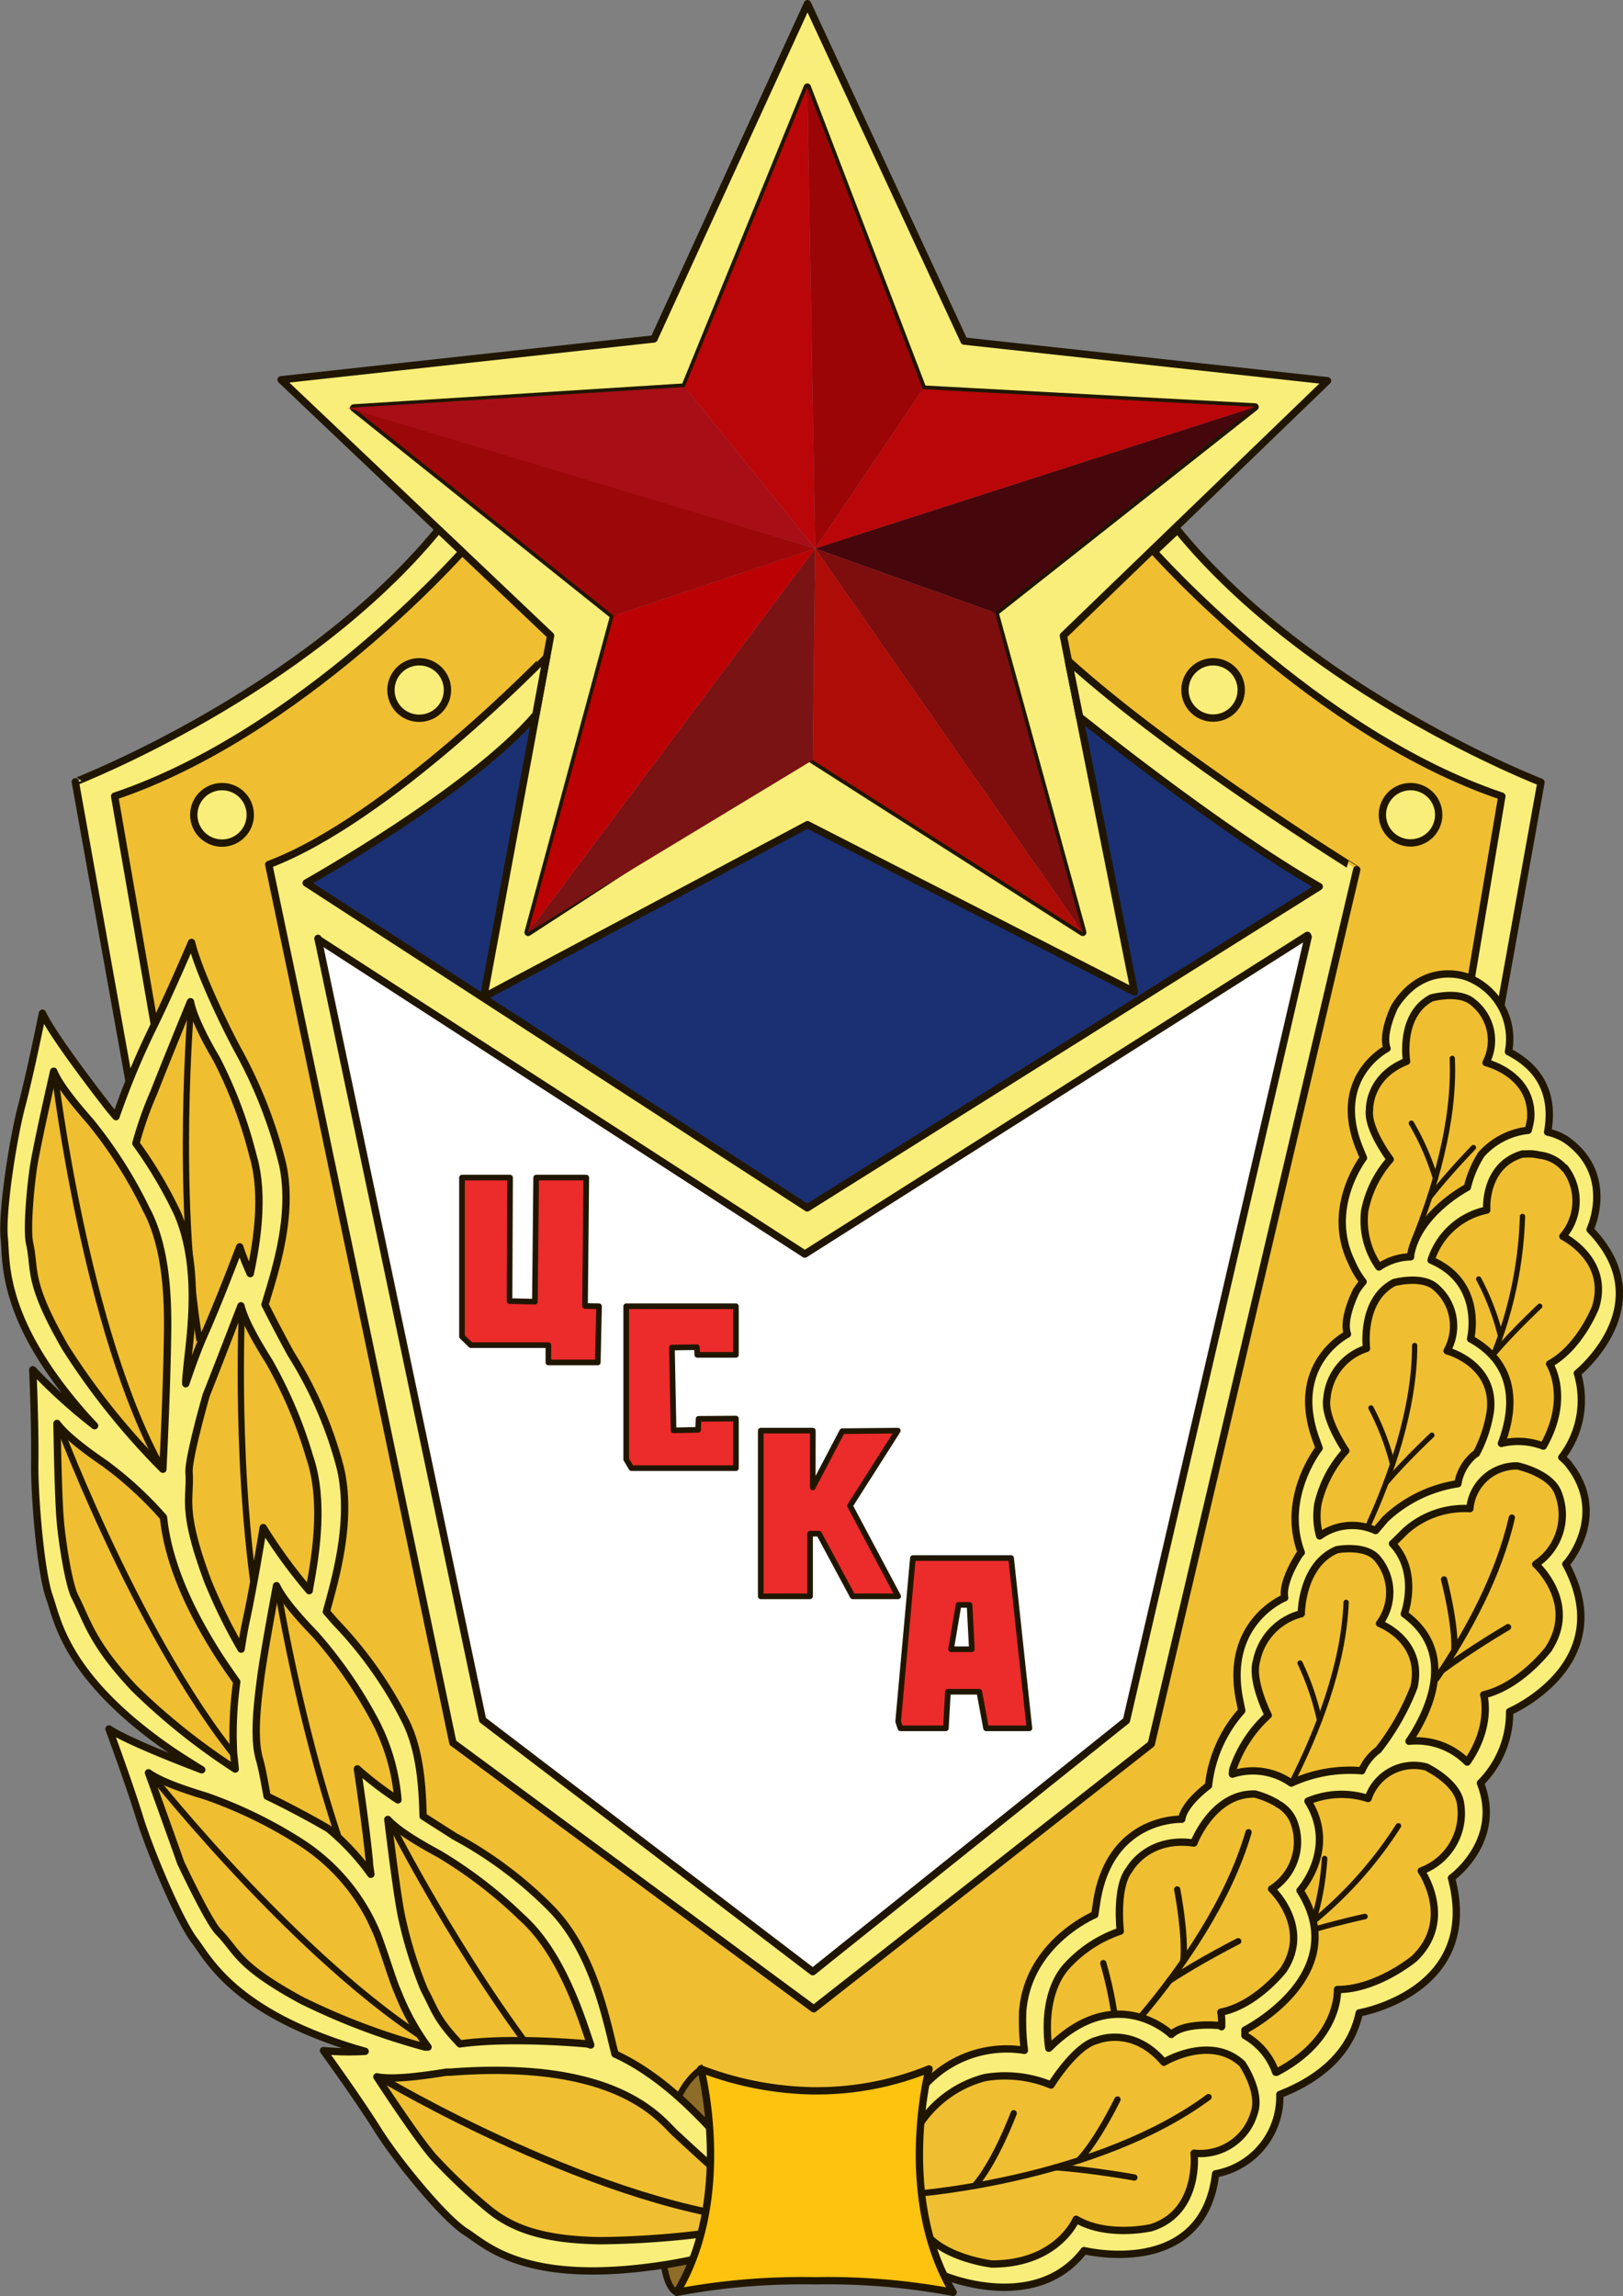 <svg id="Слой_1" data-name="Слой 1" xmlns="http://www.w3.org/2000/svg" viewBox="0 0 181.66 256.94"><rect x="0" y="0" width="181.66" height="256.94" fill="#808080" stroke="none"/><defs><style>.cls-1{fill:#efbf31;}.cls-10,.cls-2{fill:#fff;}.cls-3{fill:#1b3072;}.cls-4{fill:#f9ee79;}.cls-10,.cls-11,.cls-12,.cls-13,.cls-14,.cls-4,.cls-6,.cls-7,.cls-8,.cls-9{stroke:#201600;}.cls-10,.cls-11,.cls-12,.cls-13,.cls-14,.cls-4,.cls-6,.cls-7,.cls-9{stroke-linejoin:round;}.cls-11,.cls-4{stroke-width:0.82px;}.cls-5{fill:#f9b419;}.cls-12,.cls-13,.cls-14,.cls-6,.cls-7{fill:none;}.cls-12,.cls-6,.cls-8{stroke-width:0.7px;}.cls-7{stroke-width:0.8px;}.cls-8{fill:#8e6d29;stroke-miterlimit:10;}.cls-9{fill:#ec2b2b;}.cls-10,.cls-9{stroke-width:0.63px;}.cls-11{fill:#fec30f;}.cls-12,.cls-13,.cls-14{stroke-linecap:round;}.cls-13{stroke-width:0.59px;}.cls-14{stroke-width:0.62px;}.cls-15{fill:#7a1314;}.cls-16{fill:#bc0104;}.cls-17{fill:#9c080a;}.cls-18{fill:#a80e16;}.cls-19{fill:#ba0609;}.cls-20{fill:#9c0506;}.cls-21{fill:#45070b;}.cls-22{fill:#7e0e0e;}.cls-23{fill:#ae0d07;}</style></defs><title>cska_logo</title><path class="cls-1" d="M407.71,316.94l3.62-13.72,3.36-20.94-14.64-6.49-11.79-8.13-9.56-9.87-6-4.28-12.6,10.59,3.19,7.37,26.31,25.8-20.95,91.37-30.93,27-36-28.92L277.2,292.63,295,282.9l12.8-12.49,2.18-6.08-14.66-11.69L287,262.82,268.55,276l-13.33,6.26,6.64,32.18,21.08,92.94,30.74,29.39L335,436,369,426.73l28.1-43.06s-3,2.58-5.33,5.13" transform="translate(-244.92 -194.25)"/><path class="cls-1" d="M273.85,338.33l2.19-7.25-2.19-12.39-5.41-10.87-2.71-4.6-4.9,10.56-2.45,7L250.29,312,248,321.26l-1.28,13,2.09,7.83,7.6,11.75.7,2.51-6.8-5v9.35l2.48,16.09,2.45,4.25,8.77,7.37,7,6.07-11-3.27,3.1,11.1,4.85,9.22,4.55,4.41,3.05,2.16,7.37,2.92,8.76,3.16-8.18,1.64,4,5,4.92,6.62,7.13,6.29,7.72,2.46h10.64l7.94-.58,21.78.58L356.2,449l6.23-1,3.18-3.39,2.49.64h4.15l4.43-2,2-2.92,1-3.48,1.53-.77,4.67-2.89,1.17-5.19,3.4-1.88,5.16-5.55.91-2.63,4.2-1.21,3.61-2.73,1.4-2.84,1.15-3.45-1.15-3.57,2.24-1.84,2.05-3.66-.59-3.08-.52-2.05,2.44-3,1-3.92v-1.57l3.79-1.93,2.88-3.3,1.22-2.94V372.7L419,369.19l1.63-2.16.35-4.74-1.88-3.21-.8-1.56,2.1-5V349.2l-.47-2.28,2.57-1.87,2.46-3.62-.77-5.26-2.63-4,1.05-2.56-1.45-5.15-2.34-2.16L417,322l.45-4.27L416,314.84l-2.28-2.11-1.12-.76-.45-4.62L409.84,305l-2.44-.64-2,.35-2.46,2-1.19,1.75-.35,2.46-.68,2.1-3,2.75-.29,3.86.29,3,.7,1.52-.76,2.34-1.34,3s.06,1.76.06,1.93a9.76,9.76,0,0,0,.46,3,14.76,14.76,0,0,1,1,2.52l-.23,3-.82,2.57v2.12l-2.28,1.39-1.9,2.74V353l.57,3,.33,2.14-1.68,2.07s-1,2-1,2.17.17,3,.17,3l.52,1.82-1.09,3.33-.79,3-2,1.42-2,2.1-1.7,4.13.37,3,.43,2.54-1.8,2.66-1.33,2.39-.24,2.34-2.6,3.69-1.64,1.45-2.48.76-4.15,2.75-1.41,4-.61,2.7-2.19,1.95-2.8,2.2-2.05,2.67s-.76,2.74-.76,3-.17,3.69-.17,3.69l-.24,2.69-5-.48-4.09,1.43-4.16,2.9L324.41,434l-5.71-5L312.21,425l-.34-4.61-4-8.83-5.26-5.79-6.43-4L293,399.24l-2-1.93-1.55-9.18-4.61-6.84-3.58-5.19-.92-1.35,1.57-7.37-.05-9.59-3.46-8-4-8.18-1.43-2.05Z" transform="translate(-244.92 -194.25)"/><polygon class="cls-2" points="91.22 222.41 126.96 194.55 148.59 100.58 90.03 137.48 32.28 100.58 52.36 194.55 91.22 222.41"/><polygon class="cls-3" points="90.03 137.48 149.59 99.95 149.59 97.67 118.03 75.22 124.16 107.14 90.97 88.72 56.82 107.14 63.49 75.22 50.1 86.89 35.08 95.92 32.28 98.37 90.03 137.48"/><path class="cls-4" d="M393.51,236.86l-40.68-4.44L335.3,194.66l-17.18,37.52-41.74,4.57,30.17,28.64-7.49,40.44,36.24-19.29,36.59,18.71-7.95-39.86Zm-27.4,61.73-31.34-20-30.74,20,9.59-35.43L284.51,239.9l37.06-2.34L335.28,204l12.94,33.79,37.18,2-29.12,23Z" transform="translate(-244.92 -194.25)"/><path class="cls-4" d="M296.64,256s-18,20.34-38.89,27.35l4.45,25.59-2.71,7-6.14-34.2S279,271.82,294,253.51Z" transform="translate(-244.92 -194.25)"/><path class="cls-4" d="M374.11,256s18.05,20.34,38.91,27.35l-3.63,21.58,3.16,3.86,4.85-27s-25.7-9.93-40.69-28.24Z" transform="translate(-244.92 -194.25)"/><path class="cls-4" d="M364.5,268.2l1.26,6.27s15.68,12.63,26.82,19l-57.31,35.95-56.08-36.36s18.46-10.34,25.71-18.84l1.22-6.59S288.57,285.87,275,291l20.61,98.28L336,419.05l37.78-29.63,23-97.85S376.15,278.76,364.5,268.2ZM371,386.79,335.89,414.9l-36.95-28.17-18.43-87.47v.09L335,334.59l56.26-35.67.08.17Z" transform="translate(-244.92 -194.25)"/><path class="cls-4" d="M272.93,285.44a3.16,3.16,0,1,1-3.15-3.16A3.15,3.15,0,0,1,272.93,285.44Z" transform="translate(-244.92 -194.25)"/><path class="cls-4" d="M295,271.47a3.16,3.16,0,1,1-3.15-3.16A3.15,3.15,0,0,1,295,271.47Z" transform="translate(-244.92 -194.25)"/><path class="cls-4" d="M399.65,285.44a3.15,3.15,0,1,0,3.15-3.16A3.15,3.15,0,0,0,399.65,285.44Z" transform="translate(-244.92 -194.25)"/><circle class="cls-4" cx="135.78" cy="77.21" r="3.15"/><path class="cls-5" d="M250.29,311" transform="translate(-244.92 -194.25)"/><path class="cls-6" d="M251.06,314.46s3.41,28.81,12.06,44.21" transform="translate(-244.92 -194.25)"/><path class="cls-6" d="M251.54,353.82s10.22,27.16,22.31,40" transform="translate(-244.92 -194.25)"/><path class="cls-6" d="M272,340.77s-.87,18.88,1.95,34.88" transform="translate(-244.92 -194.25)"/><path class="cls-6" d="M276,372s4.55,28.66,13.8,43.7" transform="translate(-244.92 -194.25)"/><path class="cls-6" d="M261.86,392.85s18,22.73,33.49,31.29" transform="translate(-244.92 -194.25)"/><path class="cls-6" d="M288.57,398.12s7.75,15.35,17.43,27.66" transform="translate(-244.92 -194.25)"/><path class="cls-7" d="M287.48,426.73s25,14.93,44,16.13" transform="translate(-244.92 -194.25)"/><path class="cls-6" d="M266.32,306.69s-1.82,21,.93,37.6" transform="translate(-244.92 -194.25)"/><path class="cls-8" d="M323.38,425.78a8.09,8.09,0,0,0-2.29,2.74l-.86,1.46,4.18,3.51S324.38,427.6,323.38,425.78Z" transform="translate(-244.92 -194.25)"/><path class="cls-8" d="M320.69,450.79s-1-.12-1.46-3.06l3.09-.57S321.36,450.41,320.69,450.79Z" transform="translate(-244.92 -194.25)"/><path class="cls-4" d="M325.19,433.21c-1.93-2-6-6.61-11.43-9.1-.86-3.23-2.25-11.14-7-16.12a45.35,45.35,0,0,0-10.94-8.23s-1.57-1-3.54-2.26c-.1-3.32-.31-7.24-1.93-10.56a45.39,45.39,0,0,0-7.9-11.18l-1-1.15c1-3.66,3-10.34,1.51-16.3a45.34,45.34,0,0,0-5.48-12.55s-1.44-2.62-2.9-5.52c1.12-3.71,3.18-9.89,2-15.57a52.3,52.3,0,0,0-4.95-12.76c-1.59-2.92-4.5-9-5.27-12.2,0,0-2.46,5.77-4.3,9.5a88.08,88.08,0,0,0-4.16,10c-.2-.24-.4-.48-.6-.7,0,0-6.22-7.89-7.63-10.87,0,0-1.23,6.14-2.27,10.17-1,3.66-2.31,12.11-2,15,.26,2.67-.4,9.09,8.94,19.72.32.36.71.78,1.17,1.27a62.56,62.56,0,0,1-6.92-6.26s.28,6.26.22,10.42c-.05,3.78.67,12.31,1.64,15,.9,2.53,1.78,8.92,13.41,17,.83.58,2.15,1.42,3.64,2.34-2.88-1.09-8.38-3.26-10.38-4.56,0,0,2.18,5.87,3.41,9.85,1.1,3.61,4.4,11.51,6.15,13.81,1.63,2.14,4.43,7.94,18,12.09l1.11.32a30.2,30.2,0,0,1-4.66-.08s3.73,5.14,6,8.74c2,3.27,7.46,10,9.92,11.54,2.28,1.43,6.67,6.17,22.53,3.65,4.26-.67,17.09-3.77,17.09-3.77S327.48,435.53,325.19,433.21Zm-31.05-31.45a50.3,50.3,0,0,1,9.17,7.05c3.82,3.39,6,9.2,7.17,12.63l.56,1.66-.37-.12s-8.54-.82-14.27,0c-2.72-2.85-2.84-3.93-4-6.08a47.64,47.64,0,0,1-2.59-8.44c-.57-2.94-1.48-10.6-1.48-10.6C289.64,399.3,292.61,400.92,294.14,401.76Zm-7.32-15.09a23,23,0,0,1,2.64,9,38.6,38.6,0,0,1-4.54-3.47s.94,6.2,1.34,10.34c0,.43.11.92.17,1.46a27,27,0,0,0-4.76-5.11s-3.24-1.91-6.85-3.63c-.26-1.31-.5-2.9-.87-4.18-.72-2.44-.16-6.64.12-8.84.37-3,1.8-10.54,1.8-10.54.84,1.79,3.16,4.23,4.38,5.5A50.34,50.34,0,0,1,286.82,386.67Zm-7.23-29.33c1.65,4.82.67,10.94,0,14.51l-.06.41a58.08,58.08,0,0,1-5.15-7.06s-1,6.19-1.87,10.25c-.2.89-.4,2.05-.6,3.35a60.63,60.63,0,0,1-3.75-7.65c-3-8.06-1.88-9.07-2.08-12.14-.09-1.6,1.92-8.63,1.92-8.63,1.11-2.77,3.89-10,3.89-10,.46,1.91,2.25,4.78,3.17,6.27A50.06,50.06,0,0,1,279.59,357.34Zm-17.42-40.91c1.08-2.79,4.07-10.08,4.07-10.08.38,1.92,2,4.86,2.91,6.39a50.47,50.47,0,0,1,4.08,10.81c1.29,4.35.46,9.63-.3,13.23a28,28,0,0,1-1.18-3s-2.21,5.86-3.9,9.67c-.61,1.35-1.4,3.44-2.14,5.65,0-.57.06-1.06.1-1.43.26-3.24,1.76-11.29-1.06-17.7a49.32,49.32,0,0,0-4.62-7.77A41.44,41.44,0,0,1,262.17,316.43Zm-9.93,28.63c-4.3-7.45-3.33-8.64-4-11.64-.36-1.56.11-6.64.47-8.82.5-3,2.22-10.47,2.22-10.47.76,1.82,3,4.35,4.15,5.68a50.26,50.26,0,0,1,6.2,9.75c2.42,4.5,2.45,10.69,2.39,14.33-.09,6.25-.52,14.78-.52,14.78A80.18,80.18,0,0,1,252.24,345.06ZM260,383.24c-4.8-5.08-5.3-7.58-6.7-10.32-.73-1.44-1.48-6.48-1.65-8.68-.24-3-.35-10.7-.35-10.7,1.17,1.58,3.94,3.51,5.39,4.51a41,41,0,0,1,6.53,6c.36,3.47,1.7,8.27,5.77,14.8.53.88,1.42,2.18,2.43,3.61a41.93,41.93,0,0,0-.35,8.07c.06.45.11,1,.18,1.69A72.34,72.34,0,0,1,260,383.24Zm18.93,35c-7.58-4.08-7.38-5.59-9.55-7.78-1.13-1.14-4.23-7.75-4.23-7.75-1-2.83-3.61-10.07-3.61-10.07,1.6,1.14,4.84,2.12,6.51,2.64a50.49,50.49,0,0,1,10.4,5.05,22.22,22.22,0,0,1,8.69,10.34c1,2.66,1.75,5.31,2.34,6.58a26.83,26.83,0,0,0,3.35,6.08l-.34,0A75.43,75.43,0,0,1,279,418.26ZM312.07,445c-6.57-.1-9.84-1.47-12.28-3.39a61.64,61.64,0,0,1-6.44-6.08c-2-2.33-6.25-8.87-6.25-8.87,2,.4,5.81-.21,7.79-.52l.45,0c18.85-1.45,23.54,5.34,25.16,6.84,4.58,4.26,11,9.92,11,9.92A99.09,99.09,0,0,1,312.07,445Z" transform="translate(-244.92 -194.25)"/><polygon class="cls-9" points="57.09 131.78 51.71 131.78 51.71 149.57 52.7 150.53 61.38 150.53 61.38 152.47 66.91 152.47 67.05 146.18 65.48 146.15 65.62 131.78 60.01 131.78 59.87 145.67 57.03 145.6 57.09 131.78"/><polygon class="cls-9" points="78.05 151.62 82.37 151.62 82.37 146.18 70.09 146.18 70.09 163.31 70.68 164.3 82.37 164.3 82.37 158.75 78.19 158.78 78.14 160.01 75.39 160.07 75.21 150.8 78 150.76 78.05 151.62"/><polygon class="cls-9" points="85.15 160.1 85.15 178.64 90.67 178.64 90.67 171.63 91.67 171.63 95.44 178.64 100.53 178.64 95.14 168.51 100.49 160.1 94.27 160.16 90.97 166.45 90.98 160.1 85.15 160.1"/><polygon class="cls-9" points="100.53 192.65 102.18 174.36 113.17 174.36 115.22 193.41 110.37 193.41 109.61 189.32 106.1 189.32 105.87 193.41 100.78 193.41 100.53 192.65"/><polygon class="cls-10" points="106.45 184.56 108.78 184.56 108.52 179.6 107.29 179.6 106.45 184.56"/><path class="cls-4" d="M420.35,357.93a6.55,6.55,0,0,0-.62-.59,10.45,10.45,0,0,0,1.74-9.41s9.57-7.69,1.42-16.08c0,0,2.94-6.18-2.75-10.11a6.46,6.46,0,0,0-2-.8c.57-3.06.06-6.73-4.38-9a7.41,7.41,0,0,0-4.68-8.37s-4.8-1.88-8.07,3.35c0,0-1.48,3-.84,4.66,0,0-6.4,3.27-3,11.37l.36.88s-4.29,5.57-1.34,11.63a9.74,9.74,0,0,0,1.3,2.23,10,10,0,0,0-.75,1s-1.62,3.14-1,4.86c0,0-6.62,3.32-3.5,11.84l.33.92s-4.33,5.49-2,11.68l-.21.24s-2,3-1.65,4.82c0,0-6.9,2.77-5,11.64l.2,1a15,15,0,0,0-3.72,8.38c-.93.71-2.77,2.29-3,3.77,0,0-8.21-.36-9.57,9.61l-.16,1.07s-7.47,3.12-8.07,10.81a26,26,0,0,0,.19,4.37,12.43,12.43,0,0,0-11.05,3.77l-2.22,4.29,1.65.05a12.56,12.56,0,0,1,7.19-5.06,13.43,13.43,0,0,1,7.41.83s2.73-4.44,5.14-5c0,0,3.94-1.71,7.49,2.45,0,0,5.21-3.15,8.78.18,0,0,2.13,3.12,1.35,5.44a6.29,6.29,0,0,1-6.75,4.56s.74,6.57-4.78,8.33c0,0-4.87,1.14-8.42-.93,0,0-2.06,5-9.42,5,0,0-5.7-.65-7.76-3.85l-2.07-3.2,2.07,7.79,2.4.56s10.23,4.33,15.67-2.8c0,0,13.32,3.28,14.72-8.59a8.77,8.77,0,0,0,7.19-8.83v-.05c3.52-1.37,7.79-4,8.89-9.13,0,0,13.73-2.36,10.32-15.09,0,0,5.79-4.15,3.24-10.63a11.19,11.19,0,0,0,3.27-8s12.36-5.3,6.29-16.51C420.21,369.36,425.15,363.71,420.35,357.93Zm-.3-33a6.06,6.06,0,0,1-.2,7.68s5.3,2.6,3.66,7.92c0,0-1.73,4.49-5.14,6.35,0,0,2.39,3.73-.71,9.2a7.84,7.84,0,0,0-4.69-.3c1.31-3.43,2.07-8.65-3.45-11.7,0,0,1.55-6.27-4.42-8.81a8.29,8.29,0,0,1,6.23-5.6s-.39-5,4-6.28h.35a4.78,4.78,0,0,1,1.56.13A4.3,4.3,0,0,1,420.05,325Zm-22.39,4.88a12.19,12.19,0,0,1,2.86-5.81s-2.62-3.47-2.31-5.58c0,0-.14-3.7,4.15-5.4,0,0-.87-5.15,2.77-7.09,0,0,3.06-.86,4.62.45a5.43,5.43,0,0,1,1.5,6.79s5.32,1.27,5,6.27a11.4,11.4,0,0,1-.28,1.3,8.23,8.23,0,0,0-5.25,2.7,12.2,12.2,0,0,0-1.56,3.68s-5.52,2.86-6.35,7.59c0,.08,0,.13,0,.19a6.54,6.54,0,0,0-3.55,1.14A9.08,9.08,0,0,1,397.66,329.85Zm-5.24,32.79a13.33,13.33,0,0,1,3.13-6s-2.51-3.66-2.11-5.86a6.4,6.4,0,0,1,4.43-5.59s-.7-5.39,3.08-7.37c0,0,3.13-.86,4.68.53a5.7,5.7,0,0,1,1.26,7.11s5.35,1.4,4.86,6.62a14.77,14.77,0,0,1-1.59,4.88,2,2,0,0,0-.2.11,5.46,5.46,0,0,0-1.53,2.09h0a5,5,0,0,0-.33,1.17,15.09,15.09,0,0,0-8.11,3.95c-.06.06-.69.82-1.1,1.29a6.27,6.27,0,0,0-6.26.6A8.24,8.24,0,0,1,392.42,362.64ZM383,392a14.37,14.37,0,0,1,3.87-5.8s-2-3.93-1.3-6.12a6.81,6.81,0,0,1,5-5.24s0-5.51,4-7.17c0,0,3.16-.59,4.48.95a5.87,5.87,0,0,1,.28,7.31s5,1.88,3.86,7.1a27.48,27.48,0,0,1-4,7.05,5.59,5.59,0,0,0-1.85,2.33,15.72,15.72,0,0,0-7.89,1.38,7.43,7.43,0,0,0-6.59-1A2,2,0,0,1,383,392Zm-1.33,29-.28-.08s-3.85-.41-5.37,1c0,0-6.09-5.9-13.5,1.35l-.21.19c-.22-1.52-.61-5.95,1.8-8.95a14.22,14.22,0,0,1,6.2-4.15s-.56-4.94,1-6.86c0,0,2-3.75,7.24-3,0,0,2.12-5.62,6.85-5.48a10,10,0,0,1,2.42,1,1.55,1.55,0,0,0,.33.21,3.94,3.94,0,0,1,1.55,1.81,6.26,6.26,0,0,1-2.45,7.6s4.52,4.27,1.32,9.07c0,0-3.05,3.94-7,4.72A6.13,6.13,0,0,1,381.64,421.06ZM404,403.62s3.77,5.44-.78,9.81c0,0-4.19,3.48-8.6,3.46,0,0,.34,5.51-6.81,9.26l-.1,0a7.65,7.65,0,0,0-3.45-4.11,6,6,0,0,0,0-.61s12.2-6.17,6.17-15.62c0,0,4.23-4.68.89-10a9.7,9.7,0,0,1,6.73-.29,5.4,5.4,0,0,1,6.51-3.53s3.53,1.67,3.84,4.12A6.87,6.87,0,0,1,404,403.62Zm14.3-24.9s-3.16,4.22-7.31,5.19c0,0,1,3.45-1.85,7.53a8,8,0,0,0-6.51-2.33c1.87-2.75,5.68-9.77-.53-14.25,0,0,1.73-4.6-1.32-7.86.39-.35,1.44-1.42,1.54-1.5a9.93,9.93,0,0,1,7.12-2.42,5.24,5.24,0,0,1,5.33-4.78s3.69.77,4.54,3a6.64,6.64,0,0,1-2.5,8S421.57,373.59,418.28,378.72Z" transform="translate(-244.92 -194.25)"/><path class="cls-11" d="M336.4,428.23a33.41,33.41,0,0,0,12.51-2.45s-3.74,14.26,2.69,25a75.65,75.65,0,0,0-15.46-1.29h0a75.7,75.7,0,0,0-15.47,1.29c6.44-10.75,2.69-25,2.69-25a36.8,36.8,0,0,0,12.51,2.45Z" transform="translate(-244.92 -194.25)"/><path class="cls-12" d="M348.07,439.69s19.79-1.64,32.12-10.76" transform="translate(-244.92 -194.25)"/><path class="cls-12" d="M358.38,430.74s-2,5.38-4.37,8.13" transform="translate(-244.92 -194.25)"/><path class="cls-12" d="M370,429.2s-2.26,4.66-4.35,6.82" transform="translate(-244.92 -194.25)"/><path class="cls-12" d="M371.89,437.93s-4.64-.85-8.79-1.14" transform="translate(-244.92 -194.25)"/><path class="cls-13" d="M398.08,364.92c2.42-5.29,5.18-12.9,5.18-20.1" transform="translate(-244.92 -194.25)"/><path class="cls-13" d="M398.37,351.81a28.73,28.73,0,0,1,2.42,6.31" transform="translate(-244.92 -194.25)"/><path class="cls-13" d="M405.19,354.86s-2.88,2.69-5.14,5.33" transform="translate(-244.92 -194.25)"/><path class="cls-13" d="M412.19,345.6a45.1,45.1,0,0,0,3.14-15.22" transform="translate(-244.92 -194.25)"/><path class="cls-13" d="M410.43,337.38a28,28,0,0,1,2.43,6.32" transform="translate(-244.92 -194.25)"/><path class="cls-13" d="M417.26,340.43s-2.88,2.69-5.14,5.33" transform="translate(-244.92 -194.25)"/><path class="cls-13" d="M403.2,333c2.17-5.38,4.59-13.11,4.27-20.31" transform="translate(-244.92 -194.25)"/><path class="cls-13" d="M402.89,319.94a28.6,28.6,0,0,1,2.7,6.19" transform="translate(-244.92 -194.25)"/><path class="cls-13" d="M409.84,322.67s-2.75,2.82-4.89,5.56" transform="translate(-244.92 -194.25)"/><path class="cls-12" d="M405.71,382.08c3.46-5.11,6.94-11.47,8.43-18" transform="translate(-244.92 -194.25)"/><path class="cls-12" d="M406.55,371s1.32,5,1.15,8" transform="translate(-244.92 -194.25)"/><path class="cls-12" d="M413.71,376.34s-4.08,2.38-7.42,4.87" transform="translate(-244.92 -194.25)"/><path class="cls-12" d="M372.74,419.78c4.4-5.24,9.64-12.66,11.93-20.49" transform="translate(-244.92 -194.25)"/><path class="cls-12" d="M368.41,413.94a44.57,44.57,0,0,1,1.21,5.46" transform="translate(-244.92 -194.25)"/><path class="cls-12" d="M376.68,405.69s1,5.08.68,8.07" transform="translate(-244.92 -194.25)"/><path class="cls-12" d="M383.51,411.49s-4.21,2.12-7.69,4.41" transform="translate(-244.92 -194.25)"/><path class="cls-14" d="M392.07,409.16a45.4,45.4,0,0,0,9.37-10.58" transform="translate(-244.92 -194.25)"/><path class="cls-14" d="M384.24,407.4" transform="translate(-244.92 -194.25)"/><path class="cls-14" d="M393.18,402.24a30.84,30.84,0,0,1-1.25,7" transform="translate(-244.92 -194.25)"/><path class="cls-14" d="M397.7,408.72s-2.66.57-5.52,1.4" transform="translate(-244.92 -194.25)"/><polygon class="cls-15" points="59.11 104.33 91.24 61.38 90.97 85.06 59.11 104.33"/><polygon class="cls-16" points="91.24 61.38 68.69 68.91 59.11 104.33 91.24 61.38"/><polygon class="cls-17" points="91.24 61.38 39.59 45.65 68.69 68.91 91.24 61.38"/><polygon class="cls-18" points="91.24 61.38 76.64 43.31 38.94 45.65 91.24 61.38"/><polygon class="cls-19" points="91.24 61.38 90.36 9.76 76.64 43.31 91.24 61.38"/><polygon class="cls-20" points="91.24 61.38 103.29 43.55 90.36 9.76 91.24 61.38"/><polygon class="cls-19" points="91.24 61.38 140.47 45.54 103.29 43.55 91.24 61.38"/><polygon class="cls-21" points="91.24 61.38 111.36 68.56 140.47 45.54 91.24 61.38"/><polygon class="cls-22" points="121.19 104.33 91.24 61.38 111.36 68.56 121.19 104.33"/><polygon class="cls-23" points="121.19 104.33 91.24 61.38 90.97 85.06 121.19 104.33"/><path class="cls-13" d="M389.64,393.45c2.62-5.19,5.67-12.69,5.95-19.89" transform="translate(-244.92 -194.25)"/><path class="cls-13" d="M390.43,380.36a29.06,29.06,0,0,1,2.18,6.4" transform="translate(-244.92 -194.25)"/><path class="cls-12" d="M398.78,379.69" transform="translate(-244.92 -194.25)"/></svg>